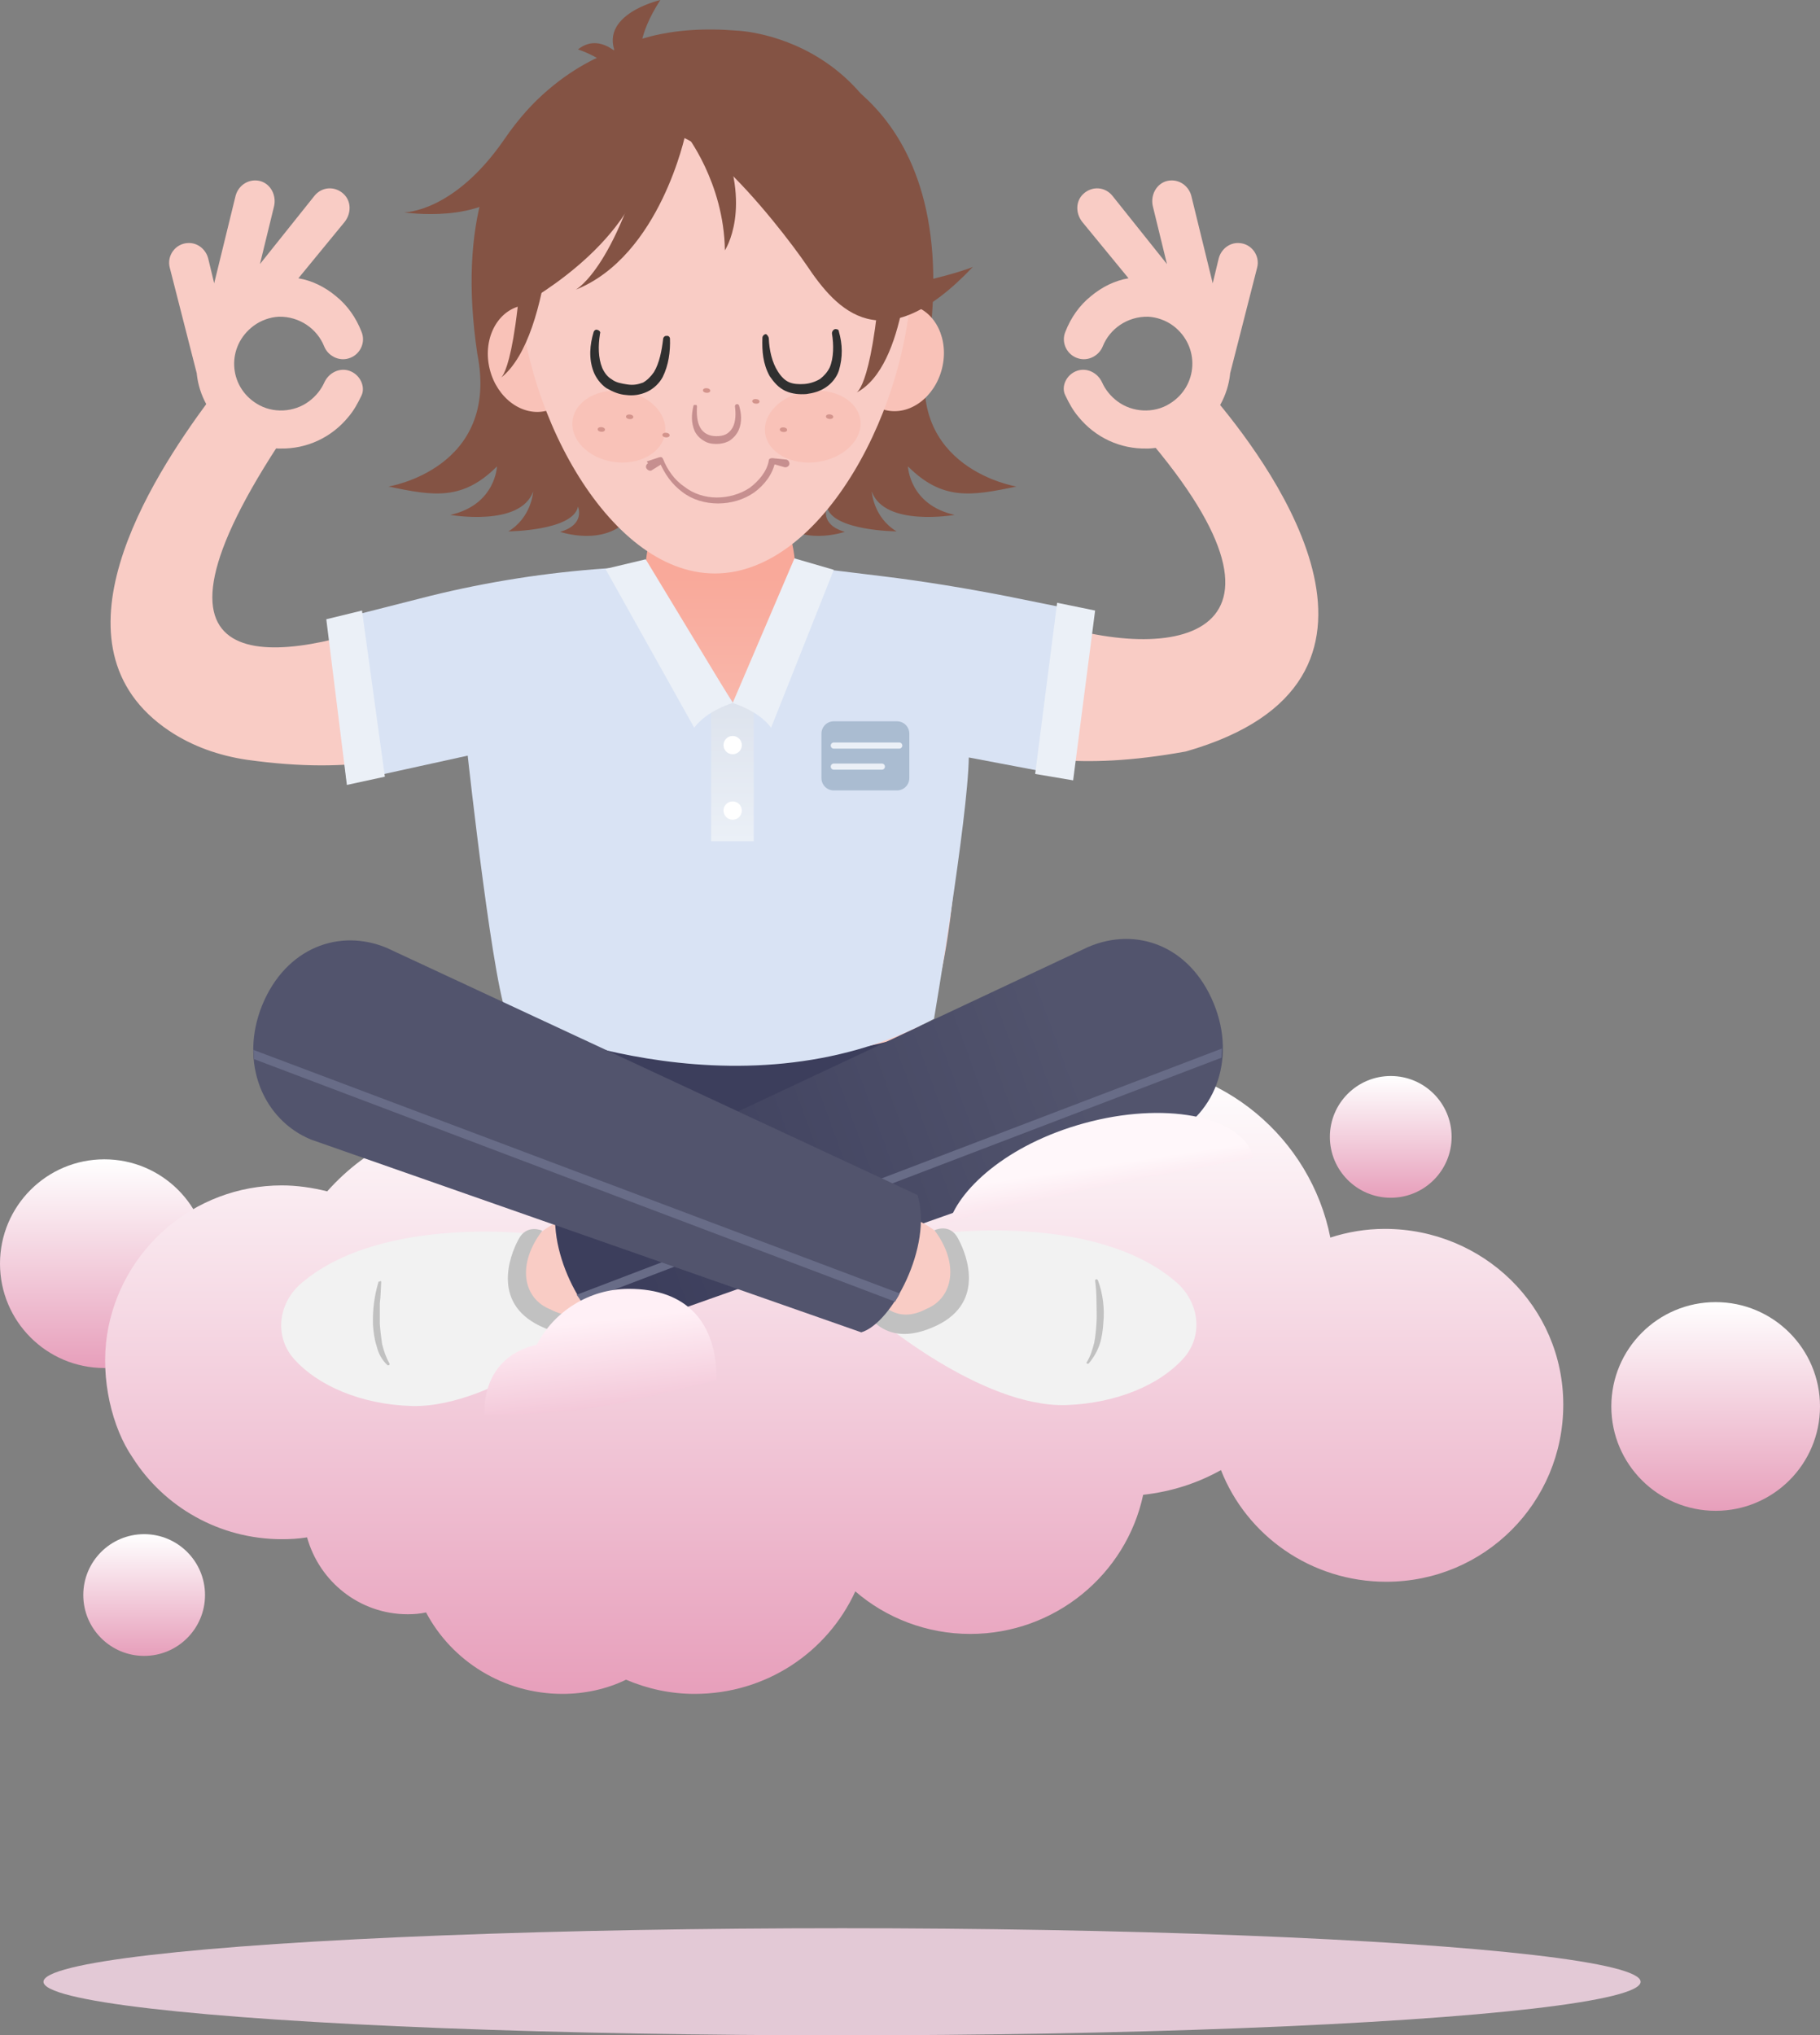 <svg enable-background="new 0 0 397.7 444.7" viewBox="0 0 397.7 444.7" xmlns="http://www.w3.org/2000/svg" xmlns:xlink="http://www.w3.org/1999/xlink"><rect x="0" y="0" width="397.7" height="444.7" fill="#808080" stroke="none"/><linearGradient id="a"><stop offset="0" stop-color="#e79fbb"/><stop offset="1" stop-color="#fff"/></linearGradient><linearGradient id="b" gradientTransform="matrix(1 0 0 -1 0 361.132)" gradientUnits="userSpaceOnUse" x1="22.792" x2="22.792" xlink:href="#a" y1="62.286" y2="107.927"/><linearGradient id="c" gradientTransform="matrix(1 0 0 -1 0 361.132)" gradientUnits="userSpaceOnUse" x1="182.128" x2="182.128" xlink:href="#a" y1="-9.205" y2="128.621"/><linearGradient id="d" gradientTransform="matrix(1 0 0 -1 0 361.132)" gradientUnits="userSpaceOnUse" x1="374.865" x2="374.865" xlink:href="#a" y1="31.047" y2="76.688"/><linearGradient id="e" gradientTransform="matrix(1 0 0 -1 0 361.132)" gradientUnits="userSpaceOnUse" x1="303.941" x2="303.941" xlink:href="#a" y1="99.424" y2="125.892"/><linearGradient id="f" gradientTransform="matrix(1 0 0 -1 0 361.132)" gradientUnits="userSpaceOnUse" x1="31.507" x2="31.507" xlink:href="#a" y1="-.594" y2="25.875"/><linearGradient id="g" gradientTransform="matrix(1 0 0 -1 0 361.132)" gradientUnits="userSpaceOnUse" x1="157.396" x2="157.396" y1="184.465" y2="235.279"><stop offset="0" stop-color="#f9c2b8"/><stop offset="1" stop-color="#f9a99a"/></linearGradient><linearGradient id="h" gradientTransform="matrix(1 0 0 -1 0 361.132)" gradientUnits="userSpaceOnUse" x1="160.015" x2="160.015" y1="177.369" y2="207.535"><stop offset="0" stop-color="#ebf0f7"/><stop offset="1" stop-color="#dde3ed"/></linearGradient><linearGradient id="i" gradientTransform="matrix(1 0 0 -1 0 361.132)" gradientUnits="userSpaceOnUse" x1="136.349" x2="234.95" y1="93.388" y2="129.319"><stop offset="0" stop-color="#3c3e5c"/><stop offset="1" stop-color="#52546d"/></linearGradient><linearGradient id="j" gradientTransform="matrix(1 0 0 -1 0 361.132)" gradientUnits="userSpaceOnUse" x1="245.311" x2="239.854" y1="70.389" y2="106.41"><stop offset="0" stop-color="#e79fbb"/><stop offset="1" stop-color="#fff7fa"/></linearGradient><linearGradient id="k" gradientTransform="matrix(1 0 0 -1 0 361.132)" gradientUnits="userSpaceOnUse" x1="134.084" x2="129.511" y1="29.976" y2="72.483"><stop offset=".091" stop-color="#e79fbb"/><stop offset="1" stop-color="#fff0f6"/></linearGradient><circle cx="22.8" cy="276.1" fill="url(#b)" r="22.8"/><path d="m302.6 268.5c-4.2 0-8.2.7-11.9 1.9-4.3-21.7-23.5-38.1-46.5-38.1-25.9 0-46.9 20.8-47.3 46.5-5.9-7.2-14.9-11.8-24.9-11.8-7.9 0-15 2.8-20.6 7.5-6.8-17.7-24-30.4-44.2-30.4-14.2 0-26.9 6.3-35.7 16.2-3.2-.8-6.6-1.3-9.9-1.3-19.3 0-35.3 14.1-38.2 32.6-1.5 9.7 1.1 20.4 5.6 26.9 6.8 10.7 18.9 17.8 32.6 17.8 1.9 0 3.6-.1 5.5-.4 2.7 9.7 11.5 16.8 22 16.8 1.3 0 2.7-.1 4-.4 5.6 10.6 16.9 17.8 29.8 17.8 5 0 9.8-1.1 13.9-3.1 4.7 2 9.7 3.1 15 3.1 15.6 0 29-9.1 35.1-22.4 6.7 5.8 15.6 9.3 25.1 9.3 18.5 0 34.1-13 37.8-30.4 6.2-.7 11.8-2.5 17-5.4 5.6 14.3 19.7 24.4 36.1 24.4 21.5 0 38.7-17.3 38.7-38.7s-17.5-38.4-39-38.4z" fill="url(#c)"/><circle cx="374.9" cy="307.3" fill="url(#d)" r="22.8"/><circle cx="303.9" cy="248.4" fill="url(#e)" r="13.3"/><circle cx="31.5" cy="348.5" fill="url(#f)" r="13.3"/><path d="m118.9 222.7h82.5l-39.4 30.6z" fill="#3c3e5c"/><path d="m266.3 88.1-14.3 9.1c36.7 44.1 1.6 48.5-27.6 37.1-20.8-8-37.1-9-49.5-9l-18.2 21.7-16.8-22.5c-12.1-.9-26.8 1.7-51.6 10.3-26.7 10.2-62.1 15.6-27.6-37.4l-15.2-9.7c-12.5 16.9-36.1 53.5-8.5 72 5.1 3.4 10.9 5.4 16.9 6.3 24.4 3.4 35.9-.9 51.6-5 0 14.1 1.2 50.1 7.6 59.9 6.7 10.3 80.6 13.8 88.6 2.5 6.2-8.7 8.3-43.4 8.3-60.9 13.9 2.8 25.2 6 49.1 1.7 53.3-15.2 19-61.8 7.2-76.1z" fill="#f9ccc5"/><path d="m174 127.6c.3 11.9-7.5 29.2-16.6 29.2s-17-17.4-16.6-29.2c.4-12.1 3.2-21.6 16.6-21.6 13.4.1 16.4 9.8 16.6 21.6z" fill="url(#g)"/><path d="m71.6 135.9 4.2 35 26.4-5.8s5.9 54 9 57.5c0 0 49.6 23.1 92.9 0 0 0 7.4-43.8 7.6-57.1l22.7 4.3 4.6-35.7-19.3-3.9c-8.8-1.7-17.8-3.2-26.9-4.3l-18.8-2.3-13.8 30-19.2-29.9-8.7.5c-12.9.9-25.7 2.9-38.3 6z" fill="#d9e3f4"/><path d="m71.3 135.3 4.5 36.2 8.3-1.8-5-36.3z" fill="#ebf0f7"/><path d="m239.3 133.4-4.8 37.1-8.3-1.4 4.8-37.4z" fill="#ebf0f7"/><path d="m155.4 153.6h9.3v30.2h-9.3z" fill="url(#h)"/><path d="m160.1 153.6s-5.6 1.6-8.4 5.4l-19.4-34.7 8.8-2.1" fill="#ebf0f7"/><path d="m160.1 153.6s5.6 1.6 8.4 5.4l13.7-34.5-8.6-2.5" fill="#ebf0f7"/><circle cx="160.1" cy="162.8" fill="#fff" r="2"/><circle cx="160.1" cy="177.1" fill="#fff" r="2"/><path d="m235.4 81c2.1-.7 4.4.4 5.4 2.5.7 1.6 1.9 3.1 3.4 4.2 3.2 2.4 7.9 2.7 11.4.5 6.2-3.8 6.7-12.5.8-17-1.6-1.2-3.6-1.9-5.5-2-4.6-.1-8.4 2.7-9.9 6.4-.8 2.1-3.2 3.4-5.4 2.7-2.4-.7-3.8-3.4-2.8-5.8 1.2-3.1 3.1-5.8 5.6-7.8 2.4-2 5.2-3.4 8.2-3.9l-10.1-12.3c-1.5-1.9-1.5-4.6.3-6.2 1.9-1.7 4.7-1.5 6.3.5l11.9 14.9-3.1-12.7c-.5-2.3.7-4.7 2.9-5.4 2.4-.7 4.8.7 5.5 3.1l4.7 19.2 1.3-5.4c.5-2 2.3-3.5 4.4-3.4 2.8.1 4.7 2.8 4 5.4l-5.9 23.1v.1c-.5 4.7-2.9 9.1-6.8 12.2-1.5 1.2-3.1 2.1-4.8 2.8-2 .7-4 1.2-6.2 1.3h-.5c-5.6.1-11.1-2.3-14.9-7-1.1-1.3-2-2.9-2.8-4.6-1-1.9.2-4.6 2.6-5.4z" fill="#f9ccc5"/><path d="m76.3 81c-2.1-.7-4.4.4-5.4 2.5-.7 1.6-1.9 3.1-3.4 4.2-3.2 2.4-7.9 2.7-11.4.5-6.2-3.8-6.7-12.5-.7-17 1.6-1.2 3.6-1.9 5.5-2 4.6-.1 8.4 2.7 9.9 6.4.8 2.1 3.2 3.4 5.4 2.7 2.4-.7 3.8-3.4 2.8-5.8-1.2-3.1-3.1-5.8-5.6-7.8-2.4-2-5.2-3.4-8.2-3.9l10.1-12.3c1.5-1.9 1.5-4.6-.3-6.2-1.9-1.7-4.7-1.5-6.3.5l-11.9 14.9 3.1-12.7c.5-2.3-.7-4.7-2.9-5.4-2.4-.7-4.8.7-5.5 3.1l-4.7 19.2-1.3-5.4c-.5-2-2.3-3.5-4.4-3.4-2.8.1-4.7 2.8-4 5.4l5.9 23.1v.1c.5 4.7 2.9 9.1 6.8 12.2 1.5 1.2 3.1 2.1 4.8 2.8 2 .7 4 1.2 6.2 1.3h.5c5.6.1 11.1-2.3 14.9-7 1.1-1.3 2-2.9 2.8-4.6.9-1.9-.3-4.6-2.7-5.4z" fill="#f9ccc5"/><path d="m118.3 269.8s-34.7-4.8-52.6 10.7c-5 4.4-5.8 11.7-1.3 16.6 5 5.5 14.3 9.8 25.7 10.1 18.6.4 41.7-19.6 41.7-19.6s-14.1-3.1-13.5-17.8z" fill="#f2f2f2"/><path d="m132.5 286.5 120.3-43.6c10.5-4.3 16-15 12.3-23.6-3.6-8.7-15-12.2-25.5-7.9l-115.7 54.6c-9.5 4-12.7 10.7-10.3 16.4 2.2 5.6 9.3 8.1 18.9 4.1z" fill="#f9ccc5"/><path d="m83.3 280.1c-.1 1.5-.1 3.1-.3 4.6v4.6c.1 1.5.3 2.9.5 4.4.4 1.5.8 2.8 1.6 4.2.1.1 0 .3-.1.4-.1 0-.3 0-.3 0-1.2-1.1-2-2.5-2.4-4.2-.5-1.5-.7-3.1-.8-4.7-.1-3.2.3-6.3 1.2-9.3 0-.1.1-.1.3-.1.1-.2.3-.1.3.1z" fill="#c1c1c1"/><path d="m118.5 268.9s-3.4-1.6-5.2 1.9c-1.9 3.5-6.2 14.5 5.8 19.4 11.9 5 15.3-5.4 15.3-5.4l-4-.3s-3.5 5.1-10.1 1.6c-6.1-2.4-7.4-9.9-1.8-17.2z" fill="#c1c1c1"/><path d="m134.5 291.1 120.1-42.5c10.5-4.3 15.8-16.8 10.6-29.4-5.2-12.6-16.9-16.8-27.4-12.3l-115.8 54.4c-3.3 11.1 5.8 28 12.5 29.8z" fill="url(#i)"/><path d="m127.1 284.5 139.8-53.4c0-.7.1-1.3.1-2l-141 53.8c.4.5.8 1.1 1.1 1.6z" fill="#686c87"/><path d="m204.5 269.6s34.7-5 52.6 10.6c5 4.4 5.9 11.7 1.5 16.6-5 5.6-14.3 9.8-25.7 10.2-18.6.5-41.8-19.4-41.8-19.4s13.9-3.2 13.4-18z" fill="#f2f2f2"/><path d="m190.2 286.4-120.3-43.2c-10.5-4.3-16-14.9-12.5-23.6 3.6-8.7 15-12.3 25.5-8l115.8 54.2c9.7 4 12.7 10.7 10.5 16.4-2.5 5.7-9.4 8.2-19 4.2z" fill="#f9ccc5"/><path d="m239.9 279.7c1.1 2.9 1.5 6.2 1.2 9.3-.1 1.6-.3 3.2-.8 4.7s-1.3 2.9-2.4 4.2c-.1.1-.3.1-.4 0s-.1-.3 0-.3c.8-1.3 1.2-2.7 1.6-4.2.3-1.5.4-2.9.5-4.4s0-2.9 0-4.6c0-1.5-.1-3.1-.3-4.6 0-.1.1-.3.3-.3.1 0 .3.2.3.2z" fill="#c1c1c1"/><path d="m204.2 268.8s3.4-1.7 5.2 1.9c1.9 3.5 6.2 14.5-5.8 19.4-11.9 5-15.3-5.4-15.3-5.4l4-.3s3.5 5.1 10.1 1.6c5.9-2.4 7.3-9.9 1.8-17.2z" fill="#c1c1c1"/><path d="m188.2 291.1-120.2-42.1c-10.5-4.3-15.8-16.8-10.7-29.4 5.2-12.6 16.9-16.8 27.2-12.5l116 54c3.4 11.2-5.7 28.1-12.3 30z" fill="#52546d"/><path d="m195.6 284.4-140.1-53c0-.7-.1-1.3-.1-2l141.2 53.2c-.3.7-.7 1.2-1 1.8z" fill="#686c87"/><path d="m135.3 11.9s-39.7 7-31 65.4c5 25.1-19.4 29-19.4 29 9.9 2.1 16.2 3.1 23.7-4.4 0 0-.3 8.4-10.2 10.6 0 0 15.3 2.7 18.1-5.1 0 0-.3 5.6-5.4 8.7 0 0 14.1-.1 15.2-5.4 0 0 1.7 3.9-3.9 5.5 0 0 9.8 3.4 15.2-3.1z" fill="#845344"/><path d="m171.7 11.9s39.7 7 31 65.4c-5 25.1 19.4 29 19.4 29-9.9 2.1-16.2 3.1-23.7-4.4 0 0 .3 8.4 10.2 10.6 0 0-15.3 2.7-18.1-5.1 0 0 .3 5.6 5.4 8.7 0 0-14.1-.1-15.2-5.4 0 0-1.7 3.9 3.9 5.5 0 0-9.8 3.4-15.2-3.1z" fill="#845344"/><path d="m138.2 9.9s-15.8 2.7-27.9 20.4c-11.1 16.2-22 16.1-22 16.1s17.4 2.7 24.1-6.4 25.8-30.1 25.8-30.1" fill="#845344"/><ellipse cx="116.5" cy="78.3" fill="#f9c2b8" rx="9.8" ry="11.8" transform="matrix(.97 -.244 .244 .97 -15.579 30.784)"/><ellipse cx="196.3" cy="78.2" fill="#f9c2b8" rx="11.8" ry="9.8" transform="matrix(.244 -.97 .97 .244 72.58 249.478)"/><path d="m199.2 59.1c0-29-19.3-52.4-43-52.4s-43 23.5-43 52.4 19.3 66.2 43 66.2 43-37.2 43-66.2z" fill="#f9ccc5"/><ellipse cx="135.3" cy="93.2" fill="#f9c2b8" rx="7.8" ry="10.2" transform="matrix(.141 -.99 .99 .141 23.882 214.017)"/><ellipse cx="177.6" cy="93.2" fill="#f9c2b8" rx="10.5" ry="7.8" transform="matrix(.99 -.141 .141 .99 -11.365 25.979)"/><path d="m168 74c.1 2.5.7 5.2 2 7.2.7 1.1 1.5 1.9 2.4 2.3s2.1.5 3.4.4c1.2-.1 2.4-.5 3.4-1.1.9-.7 1.6-1.5 2.1-2.5.9-2.1.9-5 .5-7.4v-.1c0-.4.3-.8.7-.9.4 0 .8.1.8.5.8 2.8.9 5.6 0 8.6-.5 1.5-1.6 2.8-2.8 3.6-1.3.9-2.8 1.3-4.3 1.5-1.5.1-3.1 0-4.6-.7s-2.5-1.9-3.4-3.2c-1.5-2.7-1.7-5.5-1.6-8.4 0-.4.4-.8.8-.8.3.2.6.6.6 1z" fill="#303030"/><path d="m146.4 74c.1 2.8-.3 5.8-1.6 8.4-.7 1.3-1.9 2.5-3.4 3.2s-3.1.9-4.6.7c-1.5-.1-2.9-.7-4.3-1.5-1.3-.9-2.3-2.3-2.8-3.6-1.1-2.9-.8-5.9 0-8.6.1-.4.5-.7.9-.5.4.1.7.5.5.8v.1c-.4 2.5-.4 5.2.5 7.4.5 1.1 1.2 2 2.1 2.5.9.7 2.1.9 3.4 1.1s2.3 0 3.4-.4c.9-.5 1.7-1.3 2.4-2.3 1.2-2 1.7-4.7 2-7.2 0-.4.4-.8.8-.7.3-.1.7.2.7.6z" fill="#303030"/><path d="m152.3 88.8c-.1 1.6 0 3.4.7 4.6.7 1.3 2 1.9 3.5 1.9.8 0 1.5-.1 2.1-.4s1.1-.8 1.5-1.5c.7-1.3.7-3.1.5-4.6 0-.3.1-.4.4-.5.3 0 .4.1.5.3.5 1.7.7 3.6-.1 5.4-.4.9-1.1 1.7-2 2.3-.9.5-1.9.7-2.8.7s-1.9-.1-2.8-.7c-.9-.5-1.6-1.3-2-2.1-.8-1.9-.7-3.6-.3-5.4 0-.3.3-.4.5-.3.2-.1.3.1.3.3z" fill="#c68f8f"/><path d="m141.4 100.8 2.7-.9h.1c.3-.1.5 0 .7.4.9 2.3 2.5 4.6 4.6 6 2 1.6 4.6 2.4 7.1 2.4s5.1-.7 7.2-2.1c2-1.5 3.8-3.6 4.2-6 0-.3.3-.5.7-.5h.1l2.9.3c.5 0 .8.5.8.9 0 .5-.5.8-.9.8h-.1l-2.8-.8.7-.5c-.5 2.8-2.4 5.2-4.6 6.8-2.3 1.6-5.1 2.4-7.9 2.4s-5.6-.8-7.8-2.5c-2.3-1.7-3.9-4-5-6.6l.8.3-2.4 1.5c-.4.3-.9.1-1.2-.3s-.1-.9.3-1.2c-.3-.4-.3-.4-.2-.4z" fill="#c68f8f"/><g fill="#845344"><path d="m212.6 58.3c-19.8 20.9-29.8 9.4-36.3-.3-6-8.8-31.9-42-35-22.9-3.2 19-27.8 31.8-27.8 31.8s-10.7-65 47.6-60.2c0 0 40.5 1.3 38.6 55.1 6.6-1.2 12.7-3.3 12.9-3.5z"/><path d="m149.8 29.2s-5.5 26.7-24 34.1c0 0 9.5-5 16.9-36.9z"/><path d="m140 12.3s-.9-4.3 4.3-12.3c0 0-15.3 3.5-8.8 13.5 6.3 10.1 4.5-1.2 4.5-1.2z"/><path d="m137.4 14.3s-5.5-8-11.1-3.5c0 0 8.7 2.8 7.5 6.8z"/><path d="m121.2 36.3s.1 37-11.8 46.3c0 0 4.3-2 5.5-44.2z"/><path d="m198.8 53s-.5 27.1-11.7 32.8c0 0 3.9-1.1 5.8-31.9z"/><path d="m149.8 29.2s8.4 10.6 8.6 25.5c0 0 6.2-9.3-1.2-25.5z"/></g><ellipse cx="131.5" cy="93.8" fill="#d3948c" rx=".5" ry=".8" transform="matrix(.086 -.996 .996 .086 26.667 216.741)"/><ellipse cx="137.7" cy="91" fill="#d3948c" rx=".5" ry=".8" transform="matrix(.086 -.996 .996 .086 35.113 220.39)"/><ellipse cx="145.6" cy="95.1" fill="#d3948c" rx=".5" ry=".8" transform="matrix(.086 -.996 .996 .086 38.292 231.902)"/><ellipse cx="154.5" cy="85.3" fill="#d3948c" rx=".5" ry=".8" transform="matrix(.086 -.996 .996 .086 56.159 231.866)"/><ellipse cx="165.3" cy="87.7" fill="#d3948c" rx=".5" ry=".8" transform="matrix(.086 -.996 .996 .086 63.611 244.793)"/><ellipse cx="171.3" cy="93.8" fill="#d3948c" rx=".5" ry=".8" transform="matrix(.086 -.996 .996 .086 63.044 256.436)"/><ellipse cx="181.4" cy="91" fill="#d3948c" rx=".5" ry=".8" transform="matrix(.086 -.996 .996 .086 75.048 263.889)"/><path d="m196 172.7h-13.8c-1.5 0-2.7-1.2-2.7-2.7v-9.7c0-1.5 1.2-2.7 2.7-2.7h13.8c1.5 0 2.7 1.2 2.7 2.7v9.7c0 1.5-1.2 2.7-2.7 2.7z" fill="#aabcd1"/><path d="m182.2 162.9h14.3" style="fill:none;stroke:#ebf0f7;stroke-width:1.341;stroke-linecap:round;stroke-linejoin:round;stroke-miterlimit:10"/><path d="m182.2 167.5h10.5" style="fill:none;stroke:#ebf0f7;stroke-width:1.341;stroke-linecap:round;stroke-linejoin:round;stroke-miterlimit:10"/><path d="m273.9 253c-2.1-8.8-18.1-12.3-35.4-8s-28.6 14.2-31.1 22.1c13-4.5 50.6-11.2 66.5-14.1z" fill="url(#j)"/><path d="m137.4 281.6c-8.7 0-16.4 5-20.1 12.2-7.5 1.7-11.5 7.2-11.5 15.2 22.5.4 31.6-2.9 50.8-7.5 0-12.7-6.6-19.9-19.2-19.9z" fill="url(#k)"/><ellipse cx="184" cy="433" fill="#e3c9d6" rx="174.5" ry="11.7"/></svg>